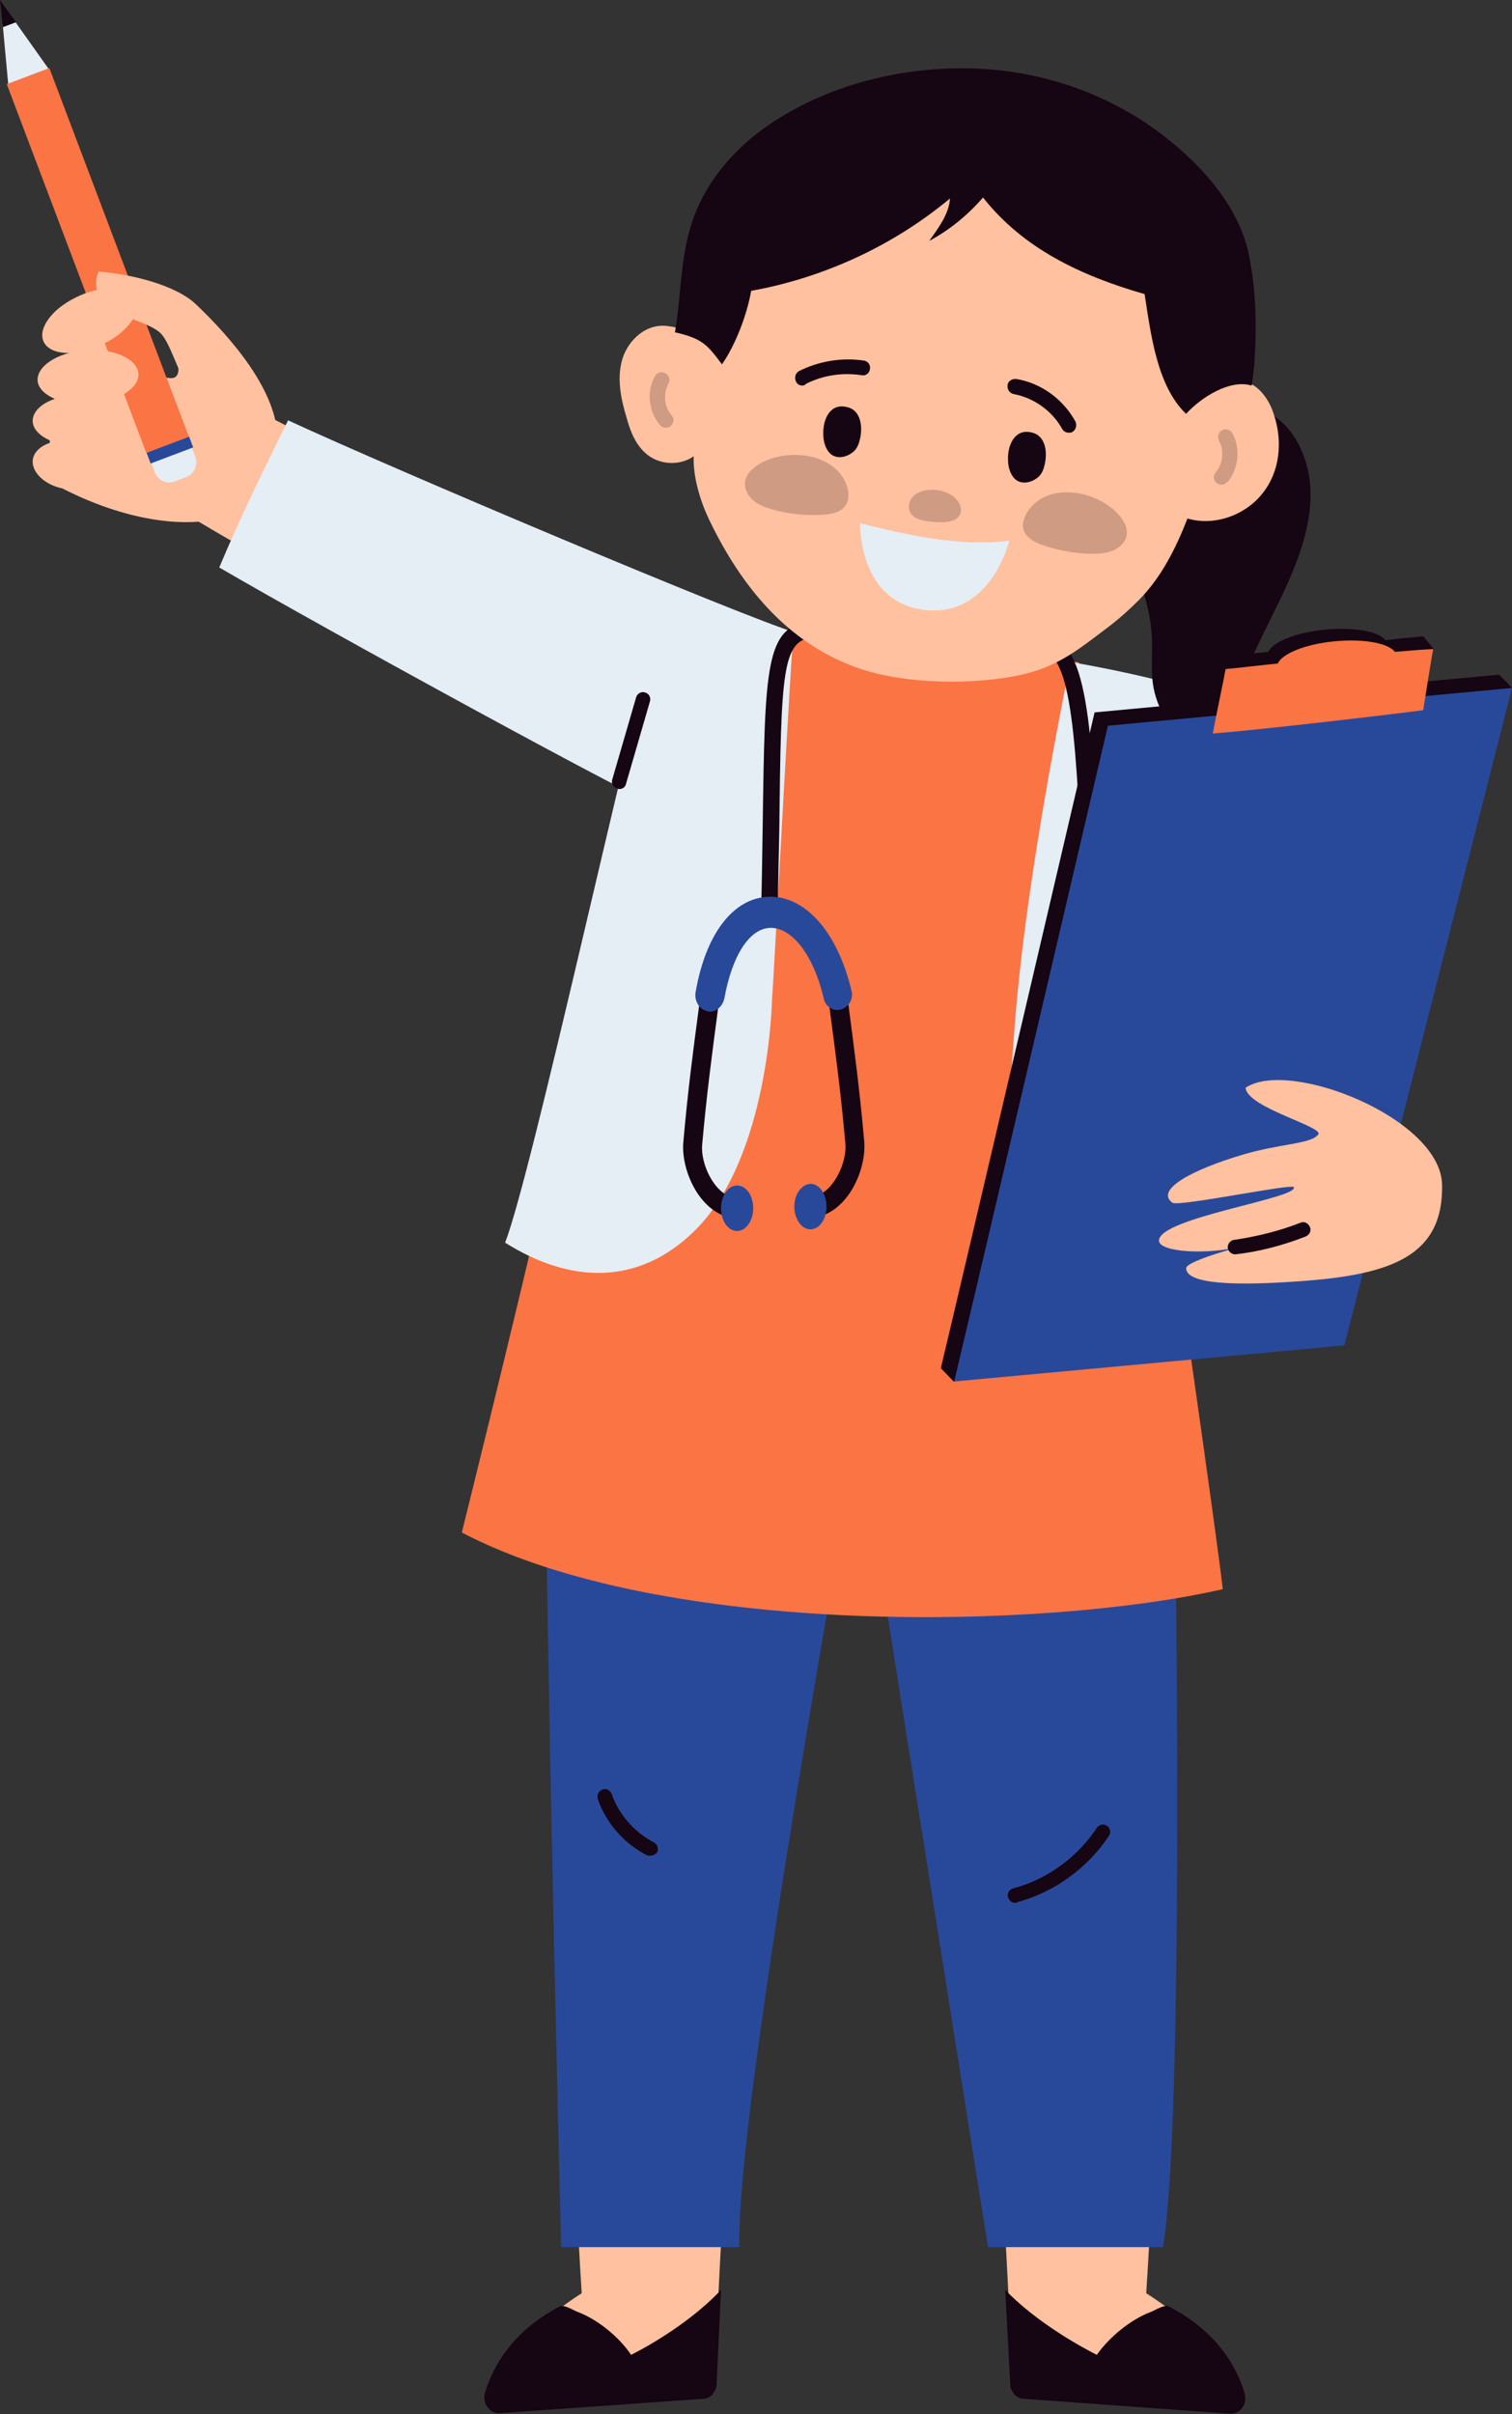 <?xml version="1.0" encoding="UTF-8"?><svg xmlns="http://www.w3.org/2000/svg" xmlns:xlink="http://www.w3.org/1999/xlink" height="434.8" preserveAspectRatio="xMidYMid meet" version="1.0" viewBox="0.0 7.3 272.4 434.8" width="272.4" zoomAndPan="magnify"><rect x="0.0" y="7.3" width="272.4" height="434.8" fill="#333333" stroke="none"/><g id="change1_4"><path d="M101.6,307.8c0,0,0,61.8,3.2,112.5c0,0-14.4,9-16.8,17.4c-0.5,1.9,0.9,3.7,2.6,3.6l38-3 c0,0,4-101.1,11.5-127.5L101.6,307.8z" fill="#FFC19F"/></g><g id="change2_14"><path d="M100.8,422.7c0.8-0.4,2.2,0.5,3.1,0.9c3.6,1.3,7.6,4.5,9.8,7.8c5.5-2.8,11.9-7.1,16.2-11.7l-0.8,16.9 c0,1.4-1,2.6-2.3,2.7L90,441.9c-1.8,0.1-3.2-1.8-2.6-3.8C88.7,433.9,92,427.3,100.8,422.7z" fill="#160512"/></g><g id="change1_7"><path d="M209.8,307.8c0,0,0,61.8-3.3,112.5c0,0,14.5,9,16.9,17.4c0.5,1.9-0.9,3.7-2.6,3.6l-38.3-3 c0,0-4-101.1-11.6-127.5L209.8,307.8z" fill="#FFC19F"/></g><g id="change3_1"><path d="M210.7,239.4c0,0,0,0.6,0.1,1.6c0.7,8.8,3.1,146.3-1.3,171H178l-23.3-146.5c0,0-22.3,121.9-21.5,146.5 h-32.1c0,0-4.2-164.6-2.5-175.4" fill="#28499A"/></g><g id="change2_11"><path d="M210.6,422.7c-0.8-0.4-2.2,0.5-3.1,0.9c-3.6,1.3-7.6,4.5-9.9,7.8c-5.5-2.8-12.1-7.1-16.5-11.7l0.9,16.9 c0,1.4,1,2.6,2.3,2.7l37.3,2.7c1.9,0.1,3.2-1.8,2.6-3.8C222.9,433.9,219.5,427.3,210.6,422.7z" fill="#160512"/></g><g id="change4_4"><path d="M220.3,293.5c-31.8,7.3-100.8,8.8-137.1-10.2c0,0,15-60.4,16.5-69.5c25,0.5,89.8,6,110.8,9.9 C211.8,232.4,219,282.4,220.3,293.5z" fill="#FA7444"/></g><g id="change4_5"><path d="M214.9,227.9c-29,11.1-78.7,9.5-115.2-10.7c0,0,14.1-76.3,20.2-94.1c22.2-1.1,76.6,4.2,95,8.5 C215.7,155.2,214.6,193.2,214.9,227.9z" fill="#FA7444"/></g><g id="change4_1"><path d="M140.1,125.9c0.1-1.5,0.2-2.2,0.7-3.6c15,0.4,37.7,1.5,53.6,4.3c0.1,0.6,0.3,1.2,0.2,1.9 c-0.5,11.3-13.2,19.9-28.3,19.2C151.3,147,139.5,137.2,140.1,125.9z" fill="#FA7444"/></g><g id="change5_6"><path d="M192.8,126.5c11.9,2.1,18.3,3.9,24.5,5.6c0,28.3-0.5,77.5,1,113c-10.5,5.6-25.7,6.1-33.2-6.2 c-4.2-6.8-4.2-22.9-2.3-46.8C185,163.2,192.8,127.3,192.8,126.5z" fill="#E5EDF5"/></g><g><g id="change1_9"><path d="M50.3,87.7c-0.2,2.4-7,11.9-10.3,12.8c-5.6,1.7-16.1,1.2-28.7-5.2c-3.9-5.5-2.9-16.5,2.9-26.8 c2.5-4.5,9.7,6.5,16.5,6.9c3.7,0.2-1.1-8.4,1-7.4C33.4,71.3,50.5,84.6,50.3,87.7z" fill="#FFC19F"/></g><g><g id="change5_4"><path d="M26.6,81l2.1-0.8c1.4-0.6,3.1,0.2,3.6,1.6l2.9,7.8c0.5,1.4-0.2,3.1-1.6,3.6L31.5,94 c-1.4,0.6-3.1-0.2-3.6-1.6L25,84.5C24.4,83.1,25.1,81.5,26.6,81z" fill="#E5EDF5"/></g><g id="change3_5"><path d="M26.5 87.29H34.7V89.39H26.5z" fill="#28499A" transform="rotate(-20.723 30.606 88.34)"/></g><g id="change5_7"><path d="M1.5 22.7L8.9 19.9 0.1 7.5z" fill="#E5EDF5"/></g><g id="change2_9"><path d="M0.5 12.2L2.9 11.3 0 7.3z" fill="#160512"/></g><g id="change4_3"><path d="M13.52 18.71H21.72V89.71H13.52z" fill="#FA7444" transform="rotate(-20.731 17.617 54.206)"/></g></g><g><g id="change1_8"><path d="M35.3,62.1c6.3,6,14.7,15.6,14.7,24.3c-16,2.9-17.5-16.2-21.3-19.3c-2.1-1.7-6.4-2.6-9.1-4.1 c-2.6-1.4-2.6-5.6-1.8-6.8C23.7,56.7,31.6,58.6,35.3,62.1z" fill="#FFC19F"/></g><g id="change1_2"><path d="M13.6,60.9c4.5-2.3,9.3-2.2,10.7,0.1c1.4,2.3-1.1,6-5.6,8.2c-4.5,2.3-9.3,2.2-10.7-0.1 S9.1,63.1,13.6,60.9z" fill="#FFC19F"/></g><g id="change1_1"><path d="M15,70.4c5-0.5,9.4,1.3,9.9,3.9s-3.2,5.2-8.2,5.7s-9.4-1.3-9.9-3.9C6.4,73.4,10.1,70.9,15,70.4z" fill="#FFC19F"/></g><g id="change1_3"><path d="M13.7,78.5c4.5-0.1,8.4,1.8,8.6,4.3s-3.2,4.7-7.8,4.8c-4.5,0.1-8.4-1.8-8.6-4.3 C5.7,80.8,9.1,78.6,13.7,78.5z" fill="#FFC19F"/></g><g id="change1_11"><path d="M12.8,86.7c3.6,0.4,6.4,2.8,6.2,5.2c-0.2,2.4-3.3,4-6.9,3.5c-3.6-0.4-6.4-2.8-6.2-5.2 C6.1,87.9,9.2,86.3,12.8,86.7z" fill="#FFC19F"/></g></g></g><g id="change1_5"><path d="M33,99.6c-2.3-1.4,9.6-20.2,12-19c35.9,18.5,82.2,39.1,92,42.7l-14.7,25.2C101.8,137.5,63.6,117.9,33,99.6z" fill="#FFC19F"/></g><g id="change5_1"><path d="M51.9,83c-4.4,8.9-8.4,17-12.4,26.5c19,11.1,78.1,43.4,79.7,43.2c16.4-2,23.1-29.6,24.3-31.4 C133.4,118.2,70.9,91.8,51.9,83z" fill="#E5EDF5"/></g><g><g id="change2_7"><path d="M197.6,191.3c-0.8,0-1.5-0.6-1.5-1.4c-0.3-7-0.6-13.4-0.9-19.2c-1.3-30.4-2-45.7-7.8-46.3 c-0.8-0.1-1.4-0.8-1.3-1.6c0.1-0.8,0.7-1.4,1.6-1.3c8.4,0.9,9,15,10.5,49.1c0.2,5.8,0.5,12.2,0.9,19.1 C199.1,190.6,198.5,191.3,197.6,191.3z" fill="#160512"/></g><g id="change5_8"><path d="M206.7,189.8c0,5.1-4.1,9.2-9.1,9.2s-9.1-4.1-9.1-9.2c0-5.1,4.1-9.2,9.1-9.2 C202.6,180.6,206.7,184.7,206.7,189.8z" fill="#E5EDF5"/></g><g id="change5_2"><path d="M203.1,189.9c0,3.1-2.5,5.6-5.5,5.6c-3.1,0-5.5-2.5-5.5-5.6s2.5-5.6,5.5-5.6 C200.6,184.3,203.1,186.8,203.1,189.9z" fill="#E5EDF5"/></g></g><g id="change5_3"><path d="M139.1,187c0,0-0.4,28.7-14,42c-10.2,10-22.5,9.4-34.1,2.1c4.9-12.7,21.9-91.3,28.2-113.2 c7.4-0.3,11.9,2.2,23.8,3.3C142.6,122.3,139.3,185.7,139.1,187z" fill="#E5EDF5"/></g><g><g id="change2_6"><path d="M138.6,173.8c-0.8,0-1.5-0.7-1.5-1.5c0.2-7.9,0.2-9.9,0.3-15.8c0.4-29.4,0.5-36.4,8.7-37.3 c0.9-0.1,1.5,0.5,1.6,1.3s-0.5,1.5-1.3,1.6c-5.4,0.6-5.7,5.9-6,34.4c-0.1,5.9-0.2,7.9-0.3,15.8 C140.1,173.1,139.4,173.8,138.6,173.8z" fill="#160512"/></g><g id="change2_16"><path d="M132.5,223.1c-3.8-0.6-6.3-6.2-6-9.6c0.8-9.1,1.9-17.3,2.7-23.3l0.4-3.3c0.1-1-0.5-2-1.5-2.1 c-0.9-0.1-1.8,0.6-1.9,1.6l-0.4,3.2c-0.8,6-1.9,14.2-2.7,23.5c-0.4,4.9,2.9,12.7,9,13.6h0.2c0.9,0,1.6-0.7,1.7-1.6 C134.1,224.2,133.5,223.3,132.5,223.1z M155.7,212.9c-0.8-9.2-1.9-17.4-2.7-23.5l-0.4-3.2c-0.1-1-1-1.7-1.9-1.6 c-0.9,0.1-1.6,1.1-1.5,2.1l0.4,3.3c0.8,6,1.9,14.1,2.7,23.3c0.3,3.4-2.2,9-6,9.6c-0.9,0.1-1.6,1.1-1.5,2.1 c0.1,0.9,0.9,1.6,1.7,1.6h0.2C152.9,225.6,156.1,217.8,155.7,212.9z" fill="#160512"/></g><g id="change3_3"><path d="M127.9,189.5c-0.2,0-0.3,0-0.5-0.1c-1.4-0.3-2.3-1.8-2.1-3.3c1.8-10.6,6.8-17.1,13.2-17.3 c6.6-0.2,12.4,6.4,14.9,16.9c0.4,1.5-0.5,3-1.9,3.4s-2.8-0.5-3.1-2c-2.1-8.8-6.2-12.7-9.5-12.7h-0.1c-3.8,0.1-6.9,5-8.3,12.7 C130.2,188.5,129.1,189.5,127.9,189.5z" fill="#28499A"/></g><g id="change3_6"><path d="M135.7,224.9c0,2.2-1.3,4.1-2.9,4.1s-2.9-1.8-2.9-4.1s1.3-4.1,2.9-4.1S135.7,222.6,135.7,224.9z" fill="#28499A"/></g><g id="change3_4"><path d="M143.1,224.6c0,2.2,1.3,4.1,2.9,4.1s2.9-1.8,2.9-4.1s-1.3-4.1-2.9-4.1 C144.4,220.6,143.1,222.4,143.1,224.6z" fill="#28499A"/></g></g><g><g><g id="change2_18"><path d="M230.57,83.02c1.36,1.1,2.46,2.55,3.4,4.33c6.03,11.88-2.12,25.12-7.13,35.65 c-3.56,7.47-6.2,16.3-2.89,23.85c-2.89,1.19-6.03-0.93-8.32-3.14c-3.56-3.48-6.88-7.64-7.81-12.56 c-0.59-3.14-0.08-6.45-0.34-9.68c-0.34-5.43-2.72-10.61-3.56-15.96c-1.1-6.79-0.34-19.1,6.37-23.17 C216.48,78.36,225.14,78.36,230.57,83.02z" fill="#160512"/></g></g><g><g><g id="change4_2"><path d="M217.33,94.99c-0.25,0-0.42-0.17-0.59-0.25c-0.59-0.51-0.68-1.36-0.25-1.95 c1.7-2.12,2.12-5.18,1.02-7.64c-0.34-0.68,0.08-1.53,0.76-1.78c0.68-0.25,1.53,0.08,1.78,0.76c1.36,3.4,0.85,7.47-1.44,10.36 C218.27,94.91,217.76,95.16,217.33,94.99z" fill="#FA7444"/></g></g></g><g><g><g id="change1_6"><path d="M227.43,96.18c-3.06,3.9-8.66,5.94-13.5,4.5c-2.04,5.26-4.67,10.53-8.66,14.6 c-1.78,1.78-3.65,3.48-5.69,5.01c-5.18,3.9-8.74,6.88-15.02,8.4c-8.57,2.04-21.73,1.95-30.3-1.19 c-12.56-4.5-20.88-14.85-26.48-26.57c-1.61-3.31-2.97-7.81-2.8-11.46c-2.38,1.7-5.94,1.61-8.32-0.25 c-2.04-1.61-3.06-4.07-3.73-6.54c-1.02-3.31-1.78-6.96-0.93-10.27c0.85-3.4,3.82-6.45,7.38-6.45c1.02,0,1.95,0.25,2.97,0.42 c2.46,0.59,5.18,1.36,6.45,3.4c0.42,0.68,0.93,1.53,1.61,1.87c-0.25-9.08,5.52-20.97,12.99-26.48c0,0,0,0.08,0.08,0.17 c0.76-0.68,1.7-1.1,2.72-1.36c2.29-0.42,4.58-0.08,6.96-0.17c4.58-0.17,8.83-2.21,13.24-3.48c13.67-3.82,29.03,1.19,40.91,8.91 c3.9,10.02,7.89,20.63,6.54,31.15c1.1-1.95,2.97-3.73,5.09-4.41c2.38-0.85,5.18-0.51,7.21,0.93c1.61,1.19,2.72,3.06,3.31,4.92 C231.17,86.84,230.57,92.28,227.43,96.18z" fill="#FFC19F"/></g></g></g><g><g><g id="change2_21"><path d="M181.6,90.07c0,1.19,0.34,2.38,0.93,3.14c1.02,1.36,2.8,1.19,4.07,0.34c0.42-0.25,0.76-0.59,1.02-1.02 c0.25-0.42,0.42-0.85,0.51-1.27c0.59-2.04,0.51-5.6-2.46-6.11C182.79,84.55,181.51,87.52,181.6,90.07z" fill="#160512"/></g></g></g><g opacity=".2"><g><g id="change2_25"><path d="M136.7,90.92c-1.19,0.76-2.29,1.78-2.46,3.14c-0.17,1.27,0.51,2.63,1.61,3.48s2.38,1.27,3.65,1.61 c2.8,0.76,5.77,1.02,8.74,0.85c1.61-0.08,3.31-0.42,4.16-1.78c0.59-0.93,0.51-2.12,0.25-3.14 C150.79,88.8,141.7,87.86,136.7,90.92z" fill="#160512"/></g></g></g><g opacity=".2"><g><g id="change2_1"><path d="M201.46,99.91c0.93,1.02,1.7,2.29,1.53,3.65c-0.17,1.36-1.27,2.38-2.46,2.89 c-1.27,0.51-2.63,0.59-3.99,0.59c-2.89-0.08-5.86-0.59-8.57-1.53c-1.53-0.51-3.14-1.36-3.56-2.8c-0.34-1.02,0.08-2.12,0.59-3.06 C188.47,93.97,197.47,95.5,201.46,99.91z" fill="#160512"/></g></g></g><g><g><g id="change2_5"><path d="M148.32,85.49c0,1.19,0.34,2.38,0.93,3.14c1.02,1.36,2.8,1.19,4.07,0.34c0.42-0.25,0.76-0.59,1.02-1.02 c0.25-0.42,0.42-0.85,0.51-1.27c0.59-2.04,0.51-5.6-2.46-6.11C149.51,79.97,148.24,82.85,148.32,85.49z" fill="#160512"/></g></g></g><g opacity=".2"><g><g id="change2_3"><path d="M164.03,97.37c-0.42,0.85-0.42,1.87,0.25,2.63c0.59,0.68,1.53,0.93,2.38,1.1 c0.93,0.17,1.95,0.25,2.89,0.25c0.85,0,1.61-0.08,2.38-0.42c0.76-0.34,1.27-1.1,1.19-1.95 C172.68,95.25,165.72,94.23,164.03,97.37z" fill="#160512"/></g></g></g><g opacity=".2"><g><g id="change2_15"><path d="M119.63,84.3c-0.34-0.08-0.59-0.25-0.76-0.51c-2.04-2.46-2.38-6.03-0.85-8.74 c0.34-0.68,1.19-0.93,1.87-0.51s0.93,1.19,0.51,1.87c-0.93,1.78-0.76,4.16,0.59,5.69c0.51,0.59,0.42,1.44-0.17,1.95 C120.48,84.3,120.06,84.38,119.63,84.3z" fill="#160512"/></g></g><g><g id="change2_17"><path d="M118.87,83.79c-2.04-2.46-2.38-6.03-0.85-8.74" fill="#160512"/></g></g></g><g opacity=".2"><g><g id="change2_2"><path d="M219.2,94.31c-0.59-0.51-0.68-1.36-0.17-1.95c1.36-1.61,1.53-3.9,0.59-5.69 c-0.34-0.68-0.08-1.53,0.51-1.87c0.59-0.34,1.53-0.17,1.87,0.51c1.53,2.72,1.1,6.37-0.85,8.74c-0.25,0.25-0.51,0.42-0.76,0.51 C219.96,94.65,219.54,94.57,219.2,94.31z" fill="#160512"/></g></g><g><g id="change2_22"><path d="M222,85.4c1.53,2.72,1.1,6.37-0.85,8.74" fill="#160512"/></g></g></g><g><g><g id="change2_20"><path d="M130.07,72.92c2.46-3.56,4.5-8.91,5.26-13.24c13.16-2.38,25.63-8.15,35.82-16.64 c-0.17,2.8-2.12,5.35-3.73,7.64c3.65-1.95,6.96-4.67,9.68-7.81c7.3,9.25,17.66,14.09,29.11,17.4c1.1,7.05,2.21,16.55,7.47,21.56 c2.72-2.97,7.89-6.28,11.8-5.09c0.17-0.34,0.42-3.56,0.51-3.9c0.42-6.54,0.34-12.9-0.93-19.35 c-1.78-9.25-9.17-17.23-16.89-22.83c-7.98-5.77-17.49-9.42-27.33-10.61c-13.41-1.61-28.27,1.1-39.98,8.23 c-5.94,3.56-11.12,8.49-14.34,14.68c-4.16,7.98-3.48,15.53-4.92,24.19C126.59,68.25,127.53,69.53,130.07,72.92z" fill="#160512"/></g></g></g><g><g id="change2_4"><path d="M144.59,76.74c-0.51,0-1.02-0.25-1.19-0.76c-0.34-0.68-0.08-1.53,0.59-1.87 c3.56-1.78,7.72-2.46,11.63-1.87c0.76,0.08,1.27,0.85,1.1,1.53c-0.08,0.76-0.76,1.27-1.53,1.1c-3.4-0.51-6.88,0-9.93,1.53 C145.01,76.66,144.76,76.74,144.59,76.74z" fill="#160512"/></g></g><g><g id="change2_13"><path d="M192.55,85.23c-0.51,0-0.93-0.25-1.19-0.68c-1.78-3.23-5.09-5.6-8.74-6.28c-0.76-0.17-1.19-0.85-1.1-1.61 c0.08-0.76,0.85-1.19,1.61-1.1c4.5,0.76,8.4,3.65,10.61,7.64c0.34,0.68,0.08,1.53-0.51,1.87 C193.06,85.23,192.8,85.23,192.55,85.23z" fill="#160512"/></g></g></g><g><g id="change2_24"><path d="M270.1,128.8l2.3,2.4l-32.5,116l-68.1,8.9l-2.3-2.4c3.6-15,27.7-118.1,27.7-118.1L270.1,128.8z" fill="#160512"/></g><g id="change3_2"><path d="M272.4,131.2l-30.2,118.4l-70.3,6.5c3.6-15,27.7-118.1,27.7-118.1L272.4,131.2z" fill="#28499A"/></g><g id="change2_19"><path d="M249.6,122.6c-1.2-1.6-5.7-2.4-10.9-1.9s-9.4,2.2-10.2,4c-3.1,0.3-6.3,0.7-9.4,1c-0.3,1.6-1.7,8.1-1.7,8.1 s1.4,2.1,1.7,2.5c9.1-0.7,31.2-2.6,35.6-3.3c0.1-2.1,3.1-6,3.5-8.9c-0.2-0.3-1.6-2-1.8-2.2C254.2,122.1,251.9,122.3,249.6,122.6z" fill="#160512"/></g><g id="change4_6"><path d="M251.3,124.7c-1.2-1.6-5.7-2.4-10.9-1.9s-9.4,2.2-10.2,4c-3.1,0.3-6.3,0.7-9.4,1 c-0.4,2.3-1.8,8.7-2.3,11.6c9.1-0.7,33.5-3.6,37.9-4.2c0.4-2.6,1.6-10,1.8-11C255.9,124.3,253.6,124.5,251.3,124.7z" fill="#FA7444"/></g></g><g id="change1_10"><path d="M208.8,230.7c-0.1,2.1,8.7,2.7,15.1,1c1.1-0.3-10.2,2.6-10.2,4c0,3.5,13,2.9,21.1,2.3 c16-1.2,25.3-4.6,25-17.4c-0.3-11.9-27.5-22.7-35.4-17.4c0.3,3.6,14.1,7,13.1,8.4c-1.3,1.8-7,1.6-14.1,3.8 c-8.3,2.5-15.4,6.1-12.2,8.5c1.1,0.8,21.6-3.5,21.9-2.8C234,223.1,208.9,226.6,208.8,230.7z" fill="#FFC19F"/></g><g id="change2_12"><path d="M117.1,341.5c-0.2,0-0.4,0-0.6-0.1c-4.1-2.1-7.3-5.8-8.8-10.1c-0.2-0.7,0.1-1.4,0.8-1.7s1.4,0.1,1.7,0.8 c1.3,3.7,4.1,6.9,7.6,8.7c0.6,0.3,0.9,1.1,0.6,1.8C118,341.3,117.6,341.5,117.1,341.5z" fill="#160512"/></g><g id="change2_10"><path d="M182.9,350c-0.6,0-1.1-0.4-1.3-1c-0.2-0.7,0.2-1.4,0.9-1.6c6.1-1.6,11.6-5.6,15.1-10.9 c0.4-0.6,1.2-0.8,1.8-0.4s0.8,1.2,0.4,1.8c-3.8,5.8-9.9,10.2-16.6,12C183.1,350,183,350,182.9,350z" fill="#160512"/></g><g id="change2_23"><path d="M111.6,149.4c-0.1,0-0.2,0-0.4-0.1c-0.7-0.2-1.1-0.9-0.9-1.6l4.3-14.8c0.2-0.7,0.9-1.1,1.6-0.9 s1.1,0.9,0.9,1.6l-4.3,14.8C112.7,149,112.2,149.4,111.6,149.4z" fill="#160512"/></g><g id="change2_8"><path d="M222.5,233.2c-0.6,0-1.2-0.5-1.3-1.1c-0.1-0.7,0.4-1.4,1.1-1.5c4.1-0.6,8.2-1.6,12-3.1 c0.7-0.3,1.4,0.1,1.7,0.8s-0.1,1.4-0.8,1.7c-4.1,1.6-8.3,2.7-12.6,3.2C222.6,233.2,222.6,233.2,222.5,233.2z" fill="#160512"/></g><g id="change5_5"><path d="M181.85,104.67c-9,1.1-18.08-0.93-26.91-3.14c0,0-0.34,13.33,10.53,15.45 C178.29,119.44,181.85,104.67,181.85,104.67z" fill="#E5EDF5"/></g></svg>